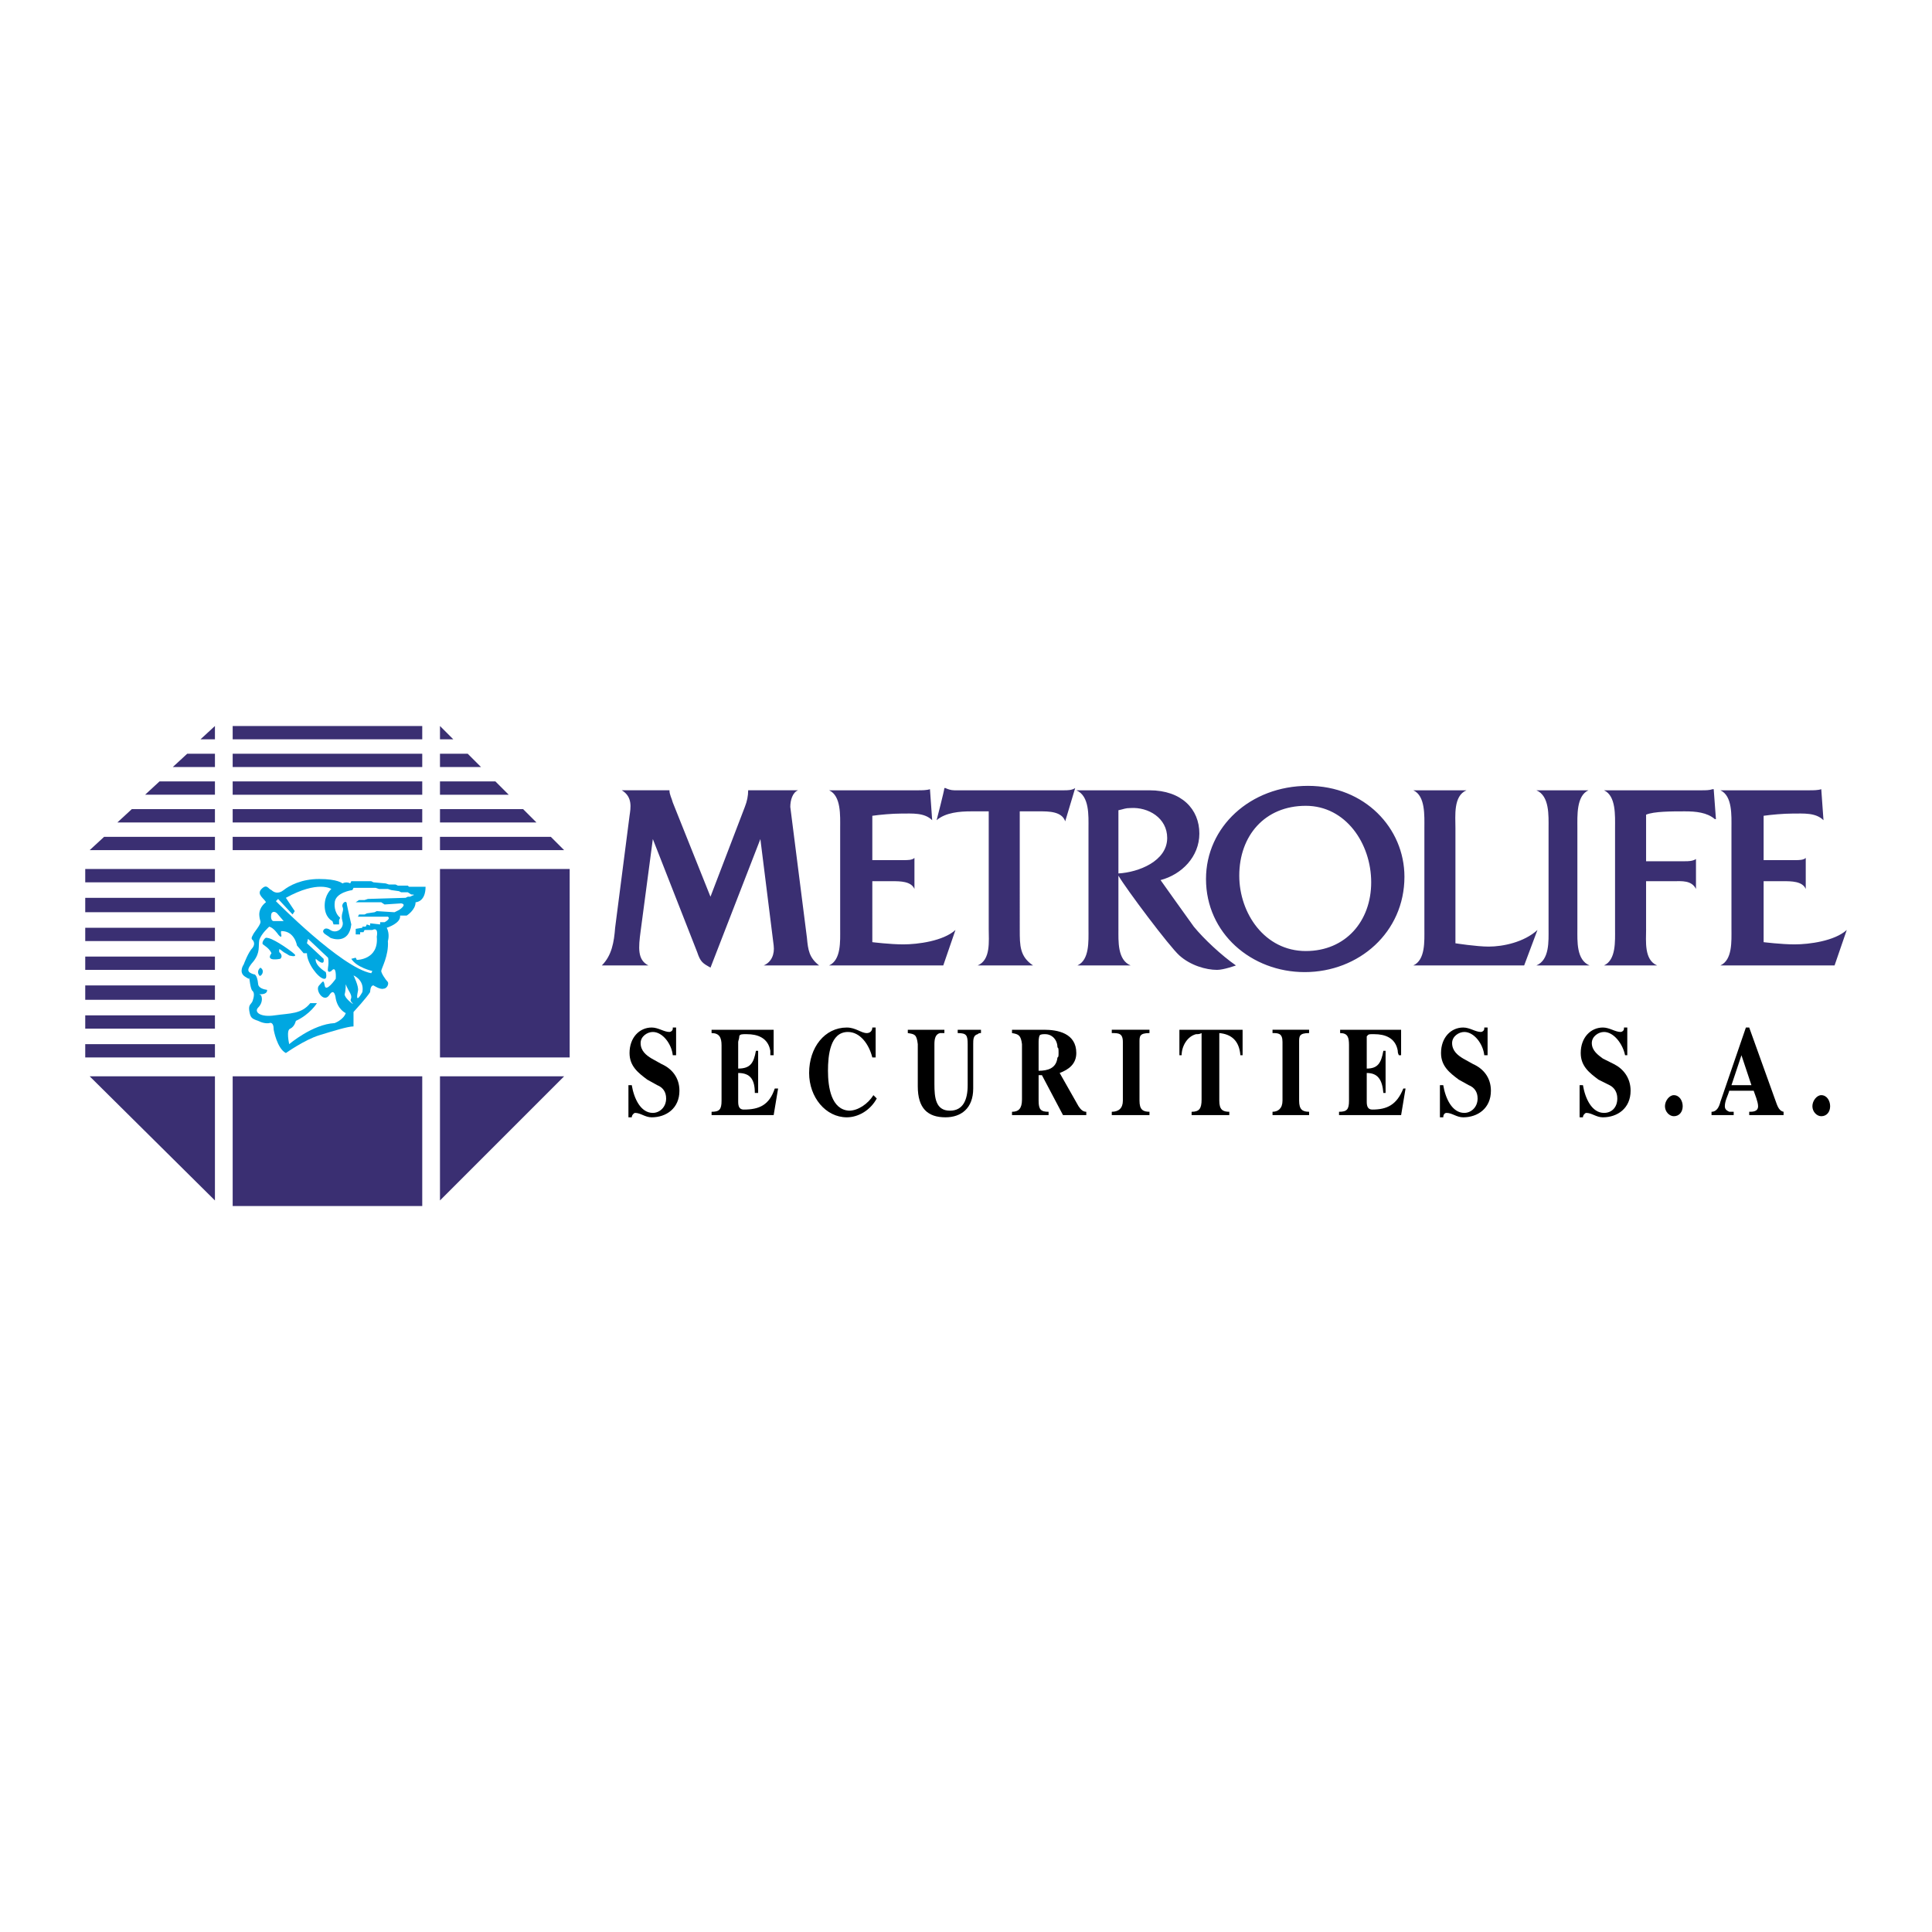 <?xml version="1.0" encoding="utf-8"?>
<!-- Generator: Adobe Illustrator 13.0.0, SVG Export Plug-In . SVG Version: 6.00 Build 14948)  -->
<!DOCTYPE svg PUBLIC "-//W3C//DTD SVG 1.0//EN" "http://www.w3.org/TR/2001/REC-SVG-20010904/DTD/svg10.dtd">
<svg version="1.0" id="Layer_1" xmlns="http://www.w3.org/2000/svg" xmlns:xlink="http://www.w3.org/1999/xlink" x="0px" y="0px"
	 width="192.756px" height="192.756px" viewBox="0 0 192.756 192.756" enable-background="new 0 0 192.756 192.756"
	 xml:space="preserve">
<g>
	<polygon fill-rule="evenodd" clip-rule="evenodd" fill="#FFFFFF" points="0,0 192.756,0 192.756,192.756 0,192.756 0,0 	"/>
	<path fill-rule="evenodd" clip-rule="evenodd" fill="#3A2F72" d="M23.214,107.383h18.913v12.941H23.214V107.383L23.214,107.383z
		 M21.444,119.77v-12.387H8.946L21.444,119.77L21.444,119.77z M56.285,107.383H43.897v12.387L56.285,107.383L56.285,107.383z
		 M43.897,105.502h12.94V86.7h-12.94V105.502L43.897,105.502z M23.214,73.76h18.913v-1.327H23.214V73.76L23.214,73.76z
		 M23.214,76.525h18.913v-1.327H23.214V76.525L23.214,76.525z M23.214,79.29h18.913v-1.327H23.214V79.29L23.214,79.29z
		 M23.214,82.055h18.913v-1.327H23.214V82.055L23.214,82.055z M23.214,84.82h18.913v-1.327H23.214V84.82L23.214,84.82z
		 M21.444,72.433L21.444,72.433l-1.438,1.327h1.438V72.433L21.444,72.433z M21.444,75.198H18.68l-1.438,1.327h4.203V75.198
		L21.444,75.198z M21.444,77.962h-5.53l-1.438,1.327h6.968V77.962L21.444,77.962z M21.444,80.728h-8.295l-1.438,1.327h9.733V80.728
		L21.444,80.728z M21.444,83.493h-11.06L8.946,84.82h12.498V83.493L21.444,83.493z M43.897,73.76h1.327l-1.327-1.327V73.76
		L43.897,73.76z M43.897,76.525h4.092l-1.327-1.327h-2.765V76.525L43.897,76.525z M43.897,79.29h6.857l-1.327-1.327h-5.53V79.29
		L43.897,79.29z M43.897,82.055h9.623l-1.327-1.327h-8.295V82.055L43.897,82.055z M43.897,84.82h12.388l-1.327-1.327H43.897V84.82
		L43.897,84.82z M8.504,88.028h12.94V86.7H8.504V88.028L8.504,88.028z M8.504,91.014h12.94v-1.438H8.504V91.014L8.504,91.014z
		 M8.504,93.889h12.94v-1.327H8.504V93.889L8.504,93.889z M8.504,96.765h12.94v-1.327H8.504V96.765L8.504,96.765z M8.504,99.752
		h12.94v-1.438H8.504V99.752L8.504,99.752z M8.504,102.627h12.94v-1.326H8.504V102.627L8.504,102.627z M8.504,105.502h12.94v-1.326
		H8.504V105.502L8.504,105.502z"/>
	<path fill-rule="evenodd" clip-rule="evenodd" fill="#00A7E1" d="M28.523,105.061c0,0,1.88-1.328,3.318-1.77
		c1.438-0.443,2.875-0.885,3.429-0.885v-1.438c0,0,1.327-1.439,1.659-1.992c0,0,0-0.662,0.332-0.662c0,0,0.664,0.441,0.996,0.33
		c0.332,0,0.553-0.441,0.442-0.662c-0.222-0.223-0.664-0.885-0.664-1.107c0-0.221,0.774-1.548,0.664-2.986
		c0,0,0.221-0.664-0.111-1.327c0,0,1.438-0.442,1.327-1.216h0.664c0,0,0.884-0.553,0.884-1.327c0,0,0.996,0,0.996-1.549H40.8
		l-0.11-0.11h-0.996l-0.221-0.111h-0.664l-0.332-0.11l-1.216-0.11l-0.221-0.111h-1.991l-0.111,0.221c0,0-0.332-0.221-0.774,0
		c0,0-0.442-0.442-2.322-0.442c-1.77,0-2.986,0.664-3.539,1.106c-0.553,0.442-0.996,0.221-1.217,0
		c-0.332-0.111-0.442-0.664-0.996-0.111c-0.553,0.553,0.332,0.996,0.442,1.328c0,0-0.664,0.442-0.664,1.216c0,0,0,0.332,0.111,0.664
		c0.11,0.332-0.664,1.106-0.774,1.438c-0.221,0.332,0,0.442,0,0.442s0.332,0.332,0,0.774c-0.442,0.443-0.885,1.659-0.885,1.659
		s-0.553,0.774,0.11,1.216c0.664,0.443,0.442,0.111,0.442,0.111s0.111,1.217,0.332,1.328c0.221,0.221,0.111,0.662,0,0.994
		s-0.442,0.332-0.332,0.996c0.111,0.664,0.221,0.773,0.885,0.996c0.664,0.332,1.106,0.221,1.106,0.221s0.443-0.221,0.443,0.664
		C27.307,102.738,27.638,104.617,28.523,105.061L28.523,105.061z"/>
	<path fill-rule="evenodd" clip-rule="evenodd" fill="#FFFFFF" d="M27.749,93.226c0,0-0.442-0.664-0.885-0.774
		c0,0-0.774,0.664-0.995,1.327c-0.111,0.664,0.111,1.217-0.553,2.102c-0.774,0.885-0.664,1.106,0,1.327c0,0,0.332-0.109,0.442,0.996
		c0,0,0,0.441,0.885,0.553c0,0,0.11,0.443-0.664,0.443c-0.332,0,0.11,0,0.11,0.221c0.11,0.332,0,0.773-0.332,1.105
		c-0.442,0.443,0.222,0.996,1.659,0.775c1.549-0.223,2.655-0.111,3.54-1.217h0.664c0,0-0.664,1.105-2.102,1.77
		c0,0-0.111,0.553-0.553,0.773c-0.443,0.111-0.111,1.549-0.111,1.549s2.322-1.99,4.535-2.102c0,0,0.885-0.332,1.106-0.996
		c0,0-0.774-0.332-0.996-1.438c0,0-0.11-1.217-0.664-0.332c-0.553,0.775-1.438-0.553-0.995-0.994c0.332-0.332,0.442-0.664,0.553,0
		c0.111,0.773,1.106-0.664,1.106-0.664s0.111-1.438-0.442-0.775c0,0-0.442,0.332-0.332-0.332c0.11-0.664,0-0.996,0-0.996
		l-1.991-1.88l-0.111,0.442l1.659,1.548c0,0,0.221,0.885-0.774,0c0,0-0.221,0.553,0.996,1.327c0,0,0.221,0.773-0.221,0.664
		c-0.553-0.111-1.659-1.549-1.659-2.544h-0.332l-0.664-0.774c0,0-0.222-1.438-1.549-1.438c0,0-0.11,0,0,0.442
		C28.081,93.668,27.749,93.226,27.749,93.226L27.749,93.226z"/>
	<path fill-rule="evenodd" clip-rule="evenodd" fill="#00A7E1" d="M26.2,94c0,0,0.111-0.332,0.332-0.442
		c0.332,0,0.774,0.221,1.327,0.553c0.553,0.332,1.327,0.885,1.548,1.106c0.222,0.332-0.553,0.11-0.553,0.11
		s-0.332-0.221-0.553-0.332c-0.553-0.443-0.443-0.332-0.443,0c0,0,0.443,0.332,0.111,0.664c0,0-1.548,0.332-0.885-0.553
		c0,0-0.111-0.332-0.553-0.664C26.09,94.111,26.2,94.221,26.2,94L26.2,94z"/>
	<path fill-rule="evenodd" clip-rule="evenodd" fill="#00A7E1" d="M25.869,97.318c0.111,0.221,0.664-0.443,0.111-0.774
		C25.979,96.544,25.537,96.875,25.869,97.318L25.869,97.318z"/>
	<path fill-rule="evenodd" clip-rule="evenodd" fill="#FFFFFF" d="M27.307,91.898h0.996l-0.664-0.774c0,0-0.332-0.332-0.553,0
		C26.975,91.567,27.085,91.898,27.307,91.898L27.307,91.898z"/>
	<path fill-rule="evenodd" clip-rule="evenodd" fill="#FFFFFF" d="M28.523,89.576l0.885,1.327l-0.221,0.332l-1.438-1.548
		l-0.222,0.221c0,0,6.526,6.636,9.512,7.19l0.11-0.222c0,0-1.548-0.332-2.101-1.216l0.442-0.111l0.11,0.221c0,0,2.212,0,1.991-2.322
		c0,0,0.221-0.996-0.443-0.664h-0.774l-0.11,0.221h-0.332v0.221h-0.442v-0.553l0.664-0.111v-0.11h0.332l0.111-0.221l0.332,0.111
		V92.12l0.995,0.111v-0.221h0.442c0,0,0.664-0.332,0.332-0.553h-2.986l0.11-0.221h0.553l0.221-0.11l0.774-0.111l0.221-0.111
		l1.77,0.111l0.442-0.221c0,0,0.885-0.553,0.221-0.664l-1.659,0.11l-0.332-0.221h-2.544l0.332-0.221h0.553l0.332-0.111l3.76-0.111
		l0.221-0.11h0.221l0.221-0.11c0,0,0.442-0.111-0.11-0.111l-0.332-0.221h-0.664l-0.221-0.111l-0.774-0.11l-0.332-0.111h-0.885
		l-0.332-0.11H35.27l-0.111,0.221c0,0-1.77,0.221-1.77,1.327c0,0-0.11,0.885,0.553,1.438l-0.111,0.221v0.442h-0.553l-0.111-0.332
		c0,0-0.774-0.332-0.774-1.548c0-1.106,0.664-1.659,0.664-1.659S31.73,87.806,28.523,89.576L28.523,89.576z"/>
	<path fill-rule="evenodd" clip-rule="evenodd" fill="#00A7E1" d="M32.947,92.784c0,0-0.442-0.332-0.664,0
		c-0.221,0.332,0.442,0.553,0.664,0.774c0.221,0.111,1.88,0.664,2.102-1.327c0,0-0.332-1.438-0.442-1.991
		c0-0.553-0.553-0.11-0.443,0.222c0.222,0.442-0.221,0.664,0,1.438C34.385,92.562,33.611,93.226,32.947,92.784L32.947,92.784z"/>
	<path fill-rule="evenodd" clip-rule="evenodd" fill="#FFFFFF" d="M35.27,97.318c0,0,1.106,0.441,0.885,1.658
		c0,0-0.774,1.438-0.442-0.109C35.823,98.424,35.27,97.318,35.27,97.318L35.27,97.318z"/>
	<path fill-rule="evenodd" clip-rule="evenodd" fill="#FFFFFF" d="M34.496,98.203c0,0,0.111,0.332,0.442,0.885
		c0.332,0.664-0.221,0.553,0.221,0.996c0.332,0.33-0.774-0.443-0.774-0.885C34.496,98.867,34.496,98.203,34.496,98.203
		L34.496,98.203z"/>
	<path fill-rule="evenodd" clip-rule="evenodd" fill="#3A2F72" d="M70.884,89.465l3.429-8.959c0.221-0.553,0.332-1.106,0.332-1.659
		h4.977l0,0c-0.553,0.221-0.774,0.995-0.774,1.659l1.659,13.051c0.111,1.217,0.221,1.991,1.217,2.765l0,0h-5.53l0,0
		c0.774-0.332,1.106-1.106,0.996-1.991l-1.327-10.618l0,0l-4.977,12.83c-0.774-0.442-0.996-0.553-1.328-1.548l-4.424-11.282
		l-1.217,9.18c-0.221,1.659-0.332,2.875,0.774,3.429l0,0h-4.646l0,0c0.996-0.996,1.217-2.323,1.327-3.761l1.438-11.171
		c0.111-0.774,0.332-1.88-0.774-2.543l0,0h4.756c0,0.442,0.222,0.774,0.332,1.216L70.884,89.465L70.884,89.465L70.884,89.465z
		 M90.129,94.221c1.438,0,3.981-0.332,5.198-1.438l0,0l-1.217,3.539H82.718l0,0c1.217-0.553,1.106-2.434,1.106-3.65V82.608
		c0-1.217,0.11-3.208-1.106-3.76l0,0h8.849c0.442,0,0.885,0,1.216-0.111l0,0l0.221,3.097l0,0c-0.774-0.774-1.991-0.664-3.097-0.664
		c-0.885,0-2.102,0.111-2.875,0.221v4.424h3.097c0.442,0,0.885,0,1.106-0.221l0,0v3.097l0,0c-0.332-0.774-1.438-0.774-2.212-0.774
		h-1.991V94C87.032,94,88.802,94.221,90.129,94.221L90.129,94.221z M101.742,92.784c0,1.548,0,2.654,1.327,3.539l0,0h-5.53l0,0
		c1.327-0.553,1.106-2.434,1.106-3.65V80.949h-1.77c-1.106,0-2.544,0.111-3.429,0.885l0,0c0,0,0.774-2.986,0.774-3.208h0.111
		c0.221,0.111,0.553,0.222,0.885,0.222h10.949c0.332,0,0.774,0,1.106-0.222l0,0l-0.995,3.318l0,0
		c-0.332-0.996-1.659-0.996-2.544-0.996h-1.991V92.784L101.742,92.784z M111.586,92.673c0,1.216-0.11,3.097,1.217,3.65l0,0h-5.31
		l0,0c1.217-0.553,1.106-2.434,1.106-3.65V82.608c0-1.217,0.11-3.208-1.217-3.76l0,0h7.3c3.208,0,4.978,1.88,4.978,4.313
		c0,2.323-1.77,4.092-3.871,4.645l0,0c0,0,2.433,3.429,3.318,4.646c0.995,1.217,2.765,2.875,4.202,3.871l0,0
		c0,0-1.217,0.442-1.88,0.442c-1.106,0-2.654-0.442-3.761-1.438c-0.995-0.885-5.309-6.636-6.083-7.963v-0.221
		c1.99-0.11,4.866-1.217,4.866-3.54c0-1.991-1.88-3.097-3.649-2.986c-0.554,0-0.664,0.111-1.217,0.221V92.673L111.586,92.673z
		 M140.121,87.475c0,5.53-4.534,9.512-9.954,9.512c-5.309,0-9.844-3.871-9.844-9.291c0-5.198,4.425-9.291,10.176-9.291
		C136.14,78.405,140.121,82.608,140.121,87.475L140.121,87.475z M123.642,87.364c0,3.761,2.544,7.521,6.636,7.521
		c3.982,0,6.526-2.986,6.526-6.857c0-3.872-2.544-7.632-6.526-7.632C126.186,80.396,123.642,83.382,123.642,87.364L123.642,87.364z
		 M148.527,94.442c1.438,0,3.539-0.442,4.866-1.659l0,0l-1.327,3.539h-11.06l0,0c1.216-0.553,1.105-2.434,1.105-3.65V82.608
		c0-1.217,0.11-3.208-1.105-3.76l0,0h5.309l0,0c-1.327,0.553-1.106,2.543-1.106,3.76v11.503
		C145.209,94.111,147.311,94.442,148.527,94.442L148.527,94.442z M154.5,82.608c0-1.217,0.11-3.208-1.217-3.76l0,0h5.198l0,0
		c-1.217,0.553-1.105,2.543-1.105,3.76v10.065c0,1.216-0.111,3.097,1.216,3.65l0,0h-5.309l0,0c1.327-0.553,1.217-2.434,1.217-3.65
		V82.608L154.5,82.608z M164.232,92.673c0,1.216-0.221,3.097,1.106,3.65l0,0h-5.309l0,0c1.217-0.553,1.105-2.434,1.105-3.65V82.608
		c0-1.217,0.111-3.208-1.105-3.76l0,0h9.732c0.442,0,0.774,0,1.106-0.111h0.11l0.222,2.986h-0.111
		c-0.773-0.664-1.88-0.774-2.986-0.774c-1.327,0-3.097,0-3.871,0.332v4.645h3.871c0.332,0,0.774,0,1.106-0.221l0,0v2.986l0,0
		c-0.442-0.885-1.438-0.774-2.212-0.774h-2.766V92.673L164.232,92.673z M179.054,94.221c1.438,0,3.981-0.332,5.198-1.438l0,0
		l-1.217,3.539h-11.392l0,0c1.217-0.553,1.105-2.434,1.105-3.65V82.608c0-1.217,0.111-3.208-1.105-3.76l0,0h8.848
		c0.442,0,0.885,0,1.217-0.111l0,0l0.222,3.097l0,0c-0.774-0.774-1.991-0.664-3.098-0.664c-0.885,0-2.101,0.111-2.875,0.221v4.424
		h3.097c0.442,0,0.885,0,1.106-0.221l0,0v3.097l0,0c-0.332-0.774-1.438-0.774-2.213-0.774h-1.99V94
		C175.957,94,177.727,94.221,179.054,94.221L179.054,94.221z"/>
	<path fill-rule="evenodd" clip-rule="evenodd" d="M62.699,108.268v3.207h0.332c0-0.221,0.221-0.441,0.332-0.441
		c0.553,0,0.995,0.441,1.659,0.441c1.438,0,2.765-0.885,2.765-2.654c0-1.326-0.774-2.211-1.77-2.654l-0.996-0.553
		c-0.553-0.332-1.106-0.773-1.106-1.549c0-0.664,0.664-1.105,1.217-1.105c0.995,0,1.88,1.217,1.991,2.322h0.332v-2.766h-0.332v0.111
		c0,0.221-0.221,0.332-0.332,0.332c-0.553,0-1.106-0.443-1.77-0.443c-1.217,0-2.212,0.996-2.212,2.545
		c0,1.326,0.885,1.99,1.77,2.654l0.996,0.553c0.553,0.221,0.885,0.664,0.885,1.328c0,0.885-0.664,1.438-1.327,1.438
		c-1.217,0-1.88-1.438-2.102-2.766H62.699L62.699,108.268z"/>
	<path fill-rule="evenodd" clip-rule="evenodd" d="M70.995,110.922v0.332h6.194l0.442-2.654h-0.332
		c-0.553,1.658-1.549,2.102-3.097,2.102c-0.442,0-0.553-0.332-0.553-0.773v-2.877c1.216,0,1.659,0.664,1.659,1.99h0.332v-4.201
		h-0.222c-0.221,1.215-0.553,1.77-1.769,1.77v-2.654c0-0.111,0.11-0.332,0.11-0.555c0-0.109,0.11-0.221,0.442-0.221
		c0.111,0,0.221,0,0.332,0c0.995,0,2.101,0.332,2.322,1.66c0,0.109,0,0.221,0,0.441h0.332v-2.543h-6.194v0.332
		c0.774,0,0.996,0.441,0.996,1.217v5.529C71.99,110.701,71.769,110.922,70.995,110.922L70.995,110.922L70.995,110.922z"/>
	<path fill-rule="evenodd" clip-rule="evenodd" d="M84.488,111.475c1.106,0,2.323-0.662,2.986-1.879l-0.332-0.332
		c-0.553,0.885-1.548,1.549-2.433,1.549c-1.77-0.111-2.102-2.324-2.102-3.982c0-1.549,0.221-3.871,1.991-3.871
		c1.216,0,2.101,1.217,2.433,2.543h0.332v-2.986h-0.332c0,0.332-0.221,0.555-0.553,0.555c-0.553,0-1.106-0.555-1.991-0.555
		c-2.212,0-3.761,1.992-3.761,4.535C80.728,109.484,82.387,111.475,84.488,111.475L84.488,111.475L84.488,111.475z"/>
	<path fill-rule="evenodd" clip-rule="evenodd" d="M90.571,103.07c0.664,0.109,0.885,0.109,0.996,1.105v4.203
		c0,2.211,0.996,3.096,2.765,3.096c1.548,0,2.765-0.885,2.765-2.875c0-0.221,0-0.443,0-0.773v-3.65c0-0.443,0-0.885,0.443-0.996
		c0.11-0.109,0.221-0.109,0.332-0.109v-0.332h-2.322v0.332c0.884,0,0.995,0.221,0.995,1.105v4.092c0,1.438-0.442,2.545-1.77,2.545
		c-1.438,0-1.548-1.328-1.548-2.656v-3.98c0-0.553,0.11-0.996,0.553-1.105c0.111,0,0.221,0,0.442,0v-0.332h-3.65V103.07
		L90.571,103.07z"/>
	<path fill-rule="evenodd" clip-rule="evenodd" d="M107.383,105.061c0-1.99-1.88-2.322-3.207-2.322h-3.208v0.332
		c0.664,0.109,0.885,0.221,0.995,1.105v5.529c0,0.885-0.331,1.217-0.995,1.217v0.332h3.65v-0.332c-0.774,0-0.996-0.221-0.996-1.105
		v-2.545h0.332l2.102,3.982h2.323v-0.332c-0.332,0-0.554-0.221-0.774-0.553l-1.881-3.318
		C106.608,106.719,107.383,106.166,107.383,105.061L107.383,105.061L107.383,105.061z M105.503,105.502
		c-0.11,1.107-0.996,1.328-1.881,1.328v-2.766c0-0.221,0-0.553,0.111-0.773c0.11-0.111,0.332-0.111,0.553-0.111
		c0.663,0,1.217,0.553,1.217,1.328l0,0c0.11,0,0.11,0.221,0.11,0.553C105.613,105.281,105.613,105.502,105.503,105.502
		L105.503,105.502L105.503,105.502L105.503,105.502z"/>
	<path fill-rule="evenodd" clip-rule="evenodd" d="M114.683,103.07v-0.332h-3.761v0.332c0.664,0,1.106,0,1.106,0.885v5.861
		c0,0.773-0.442,1.105-1.106,1.105v0.332h3.761v-0.332c-0.663,0-0.995-0.221-0.995-1.105v-5.861
		C113.688,103.4,113.688,103.07,114.683,103.07L114.683,103.07L114.683,103.07z"/>
	<path fill-rule="evenodd" clip-rule="evenodd" d="M122.646,110.922c-0.664,0-0.996-0.221-0.996-1.105v-6.746
		c1.217,0.109,1.991,0.773,2.102,2.211h0.222v-2.543h-6.305v2.543h0.222c0-0.885,0.553-1.881,1.438-2.102
		c0.221,0,0.332,0,0.553-0.109v6.635c0,0.885-0.221,1.217-0.995,1.217v0.332h3.761V110.922L122.646,110.922z"/>
	<path fill-rule="evenodd" clip-rule="evenodd" d="M130.609,103.07v-0.332h-3.649v0.332c0.553,0,0.995,0,0.995,0.885v5.861
		c0,0.773-0.442,1.105-0.995,1.105v0.332h3.649v-0.332c-0.663,0-0.995-0.221-0.995-1.105v-5.861
		C129.614,103.4,129.614,103.07,130.609,103.07L130.609,103.07L130.609,103.07z"/>
	<path fill-rule="evenodd" clip-rule="evenodd" d="M133.596,110.922v0.332h6.194l0.442-2.654h-0.222
		c-0.663,1.658-1.659,2.102-3.097,2.102c-0.442,0-0.553-0.332-0.553-0.773v-2.877c1.105,0,1.548,0.664,1.659,1.99h0.221v-4.201
		h-0.221c-0.222,1.215-0.554,1.77-1.659,1.77v-2.654c0-0.111,0-0.332,0-0.555c0.11-0.109,0.11-0.221,0.442-0.221
		c0.11,0,0.221,0,0.331,0c0.996,0,2.102,0.332,2.323,1.66c0,0.109,0,0.221,0.11,0.441h0.222v-2.543h-6.083v0.332
		c0.773,0,0.885,0.441,0.885,1.217v5.529C134.592,110.701,134.37,110.922,133.596,110.922L133.596,110.922L133.596,110.922z"/>
	<path fill-rule="evenodd" clip-rule="evenodd" d="M143.661,108.268v3.207h0.331c0-0.221,0.111-0.441,0.332-0.441
		c0.553,0,0.996,0.441,1.659,0.441c1.438,0,2.765-0.885,2.765-2.654c0-1.326-0.773-2.211-1.77-2.654l-0.995-0.553
		c-0.553-0.332-1.106-0.773-1.106-1.549c0-0.664,0.664-1.105,1.217-1.105c0.996,0,1.881,1.217,1.991,2.322h0.332v-2.766h-0.332
		v0.111c0,0.221-0.222,0.332-0.332,0.332c-0.553,0-1.105-0.443-1.77-0.443c-1.217,0-2.212,0.996-2.212,2.545
		c0,1.326,0.885,1.99,1.77,2.654l0.995,0.553c0.554,0.221,0.885,0.664,0.885,1.328c0,0.885-0.663,1.438-1.327,1.438
		c-1.217,0-1.88-1.438-2.102-2.766H143.661L143.661,108.268z"/>
	<path fill-rule="evenodd" clip-rule="evenodd" d="M157.597,108.268v3.207h0.332c0-0.221,0.221-0.441,0.332-0.441
		c0.553,0,0.995,0.441,1.659,0.441c1.438,0,2.765-0.885,2.765-2.654c0-1.326-0.774-2.211-1.659-2.654l-1.105-0.553
		c-0.443-0.332-1.106-0.773-1.106-1.549c0-0.664,0.663-1.105,1.217-1.105c0.995,0,1.88,1.217,2.102,2.322h0.221v-2.766h-0.332v0.111
		c0,0.221-0.221,0.332-0.331,0.332c-0.554,0-1.106-0.443-1.77-0.443c-1.217,0-2.213,0.996-2.213,2.545
		c0,1.326,0.885,1.99,1.77,2.654l1.106,0.553c0.442,0.221,0.774,0.664,0.774,1.328c0,0.885-0.554,1.438-1.327,1.438
		c-1.217,0-1.881-1.438-2.102-2.766H157.597L157.597,108.268z"/>
	<path fill-rule="evenodd" clip-rule="evenodd" d="M166.998,109.264c-0.442,0-0.885,0.553-0.885,1.105s0.442,0.996,0.885,0.996
		c0.553,0,0.885-0.443,0.885-0.996S167.551,109.264,166.998,109.264L166.998,109.264L166.998,109.264z"/>
	<path fill-rule="evenodd" clip-rule="evenodd" d="M171.644,109.928c-0.11,0.441-0.332,0.994-0.885,0.994v0.332h2.212v-0.332
		c-0.222,0-0.332,0-0.442,0c-0.222-0.109-0.442-0.221-0.442-0.553c0-0.553,0.331-1.105,0.442-1.549h2.434
		c0.11,0.332,0.441,1.107,0.441,1.549c0,0.553-0.553,0.553-0.885,0.553v0.332h3.429v-0.332c-0.553-0.109-0.663-0.773-0.885-1.326
		l-2.544-7.08h-0.331L171.644,109.928L171.644,109.928z M174.74,108.268h-1.991l0.996-2.986L174.74,108.268L174.74,108.268z"/>
	<path fill-rule="evenodd" clip-rule="evenodd" d="M181.708,109.264c-0.442,0-0.885,0.553-0.885,1.105s0.442,0.996,0.885,0.996
		c0.554,0,0.885-0.443,0.885-0.996S182.262,109.264,181.708,109.264L181.708,109.264L181.708,109.264z"/>
</g>
</svg>
